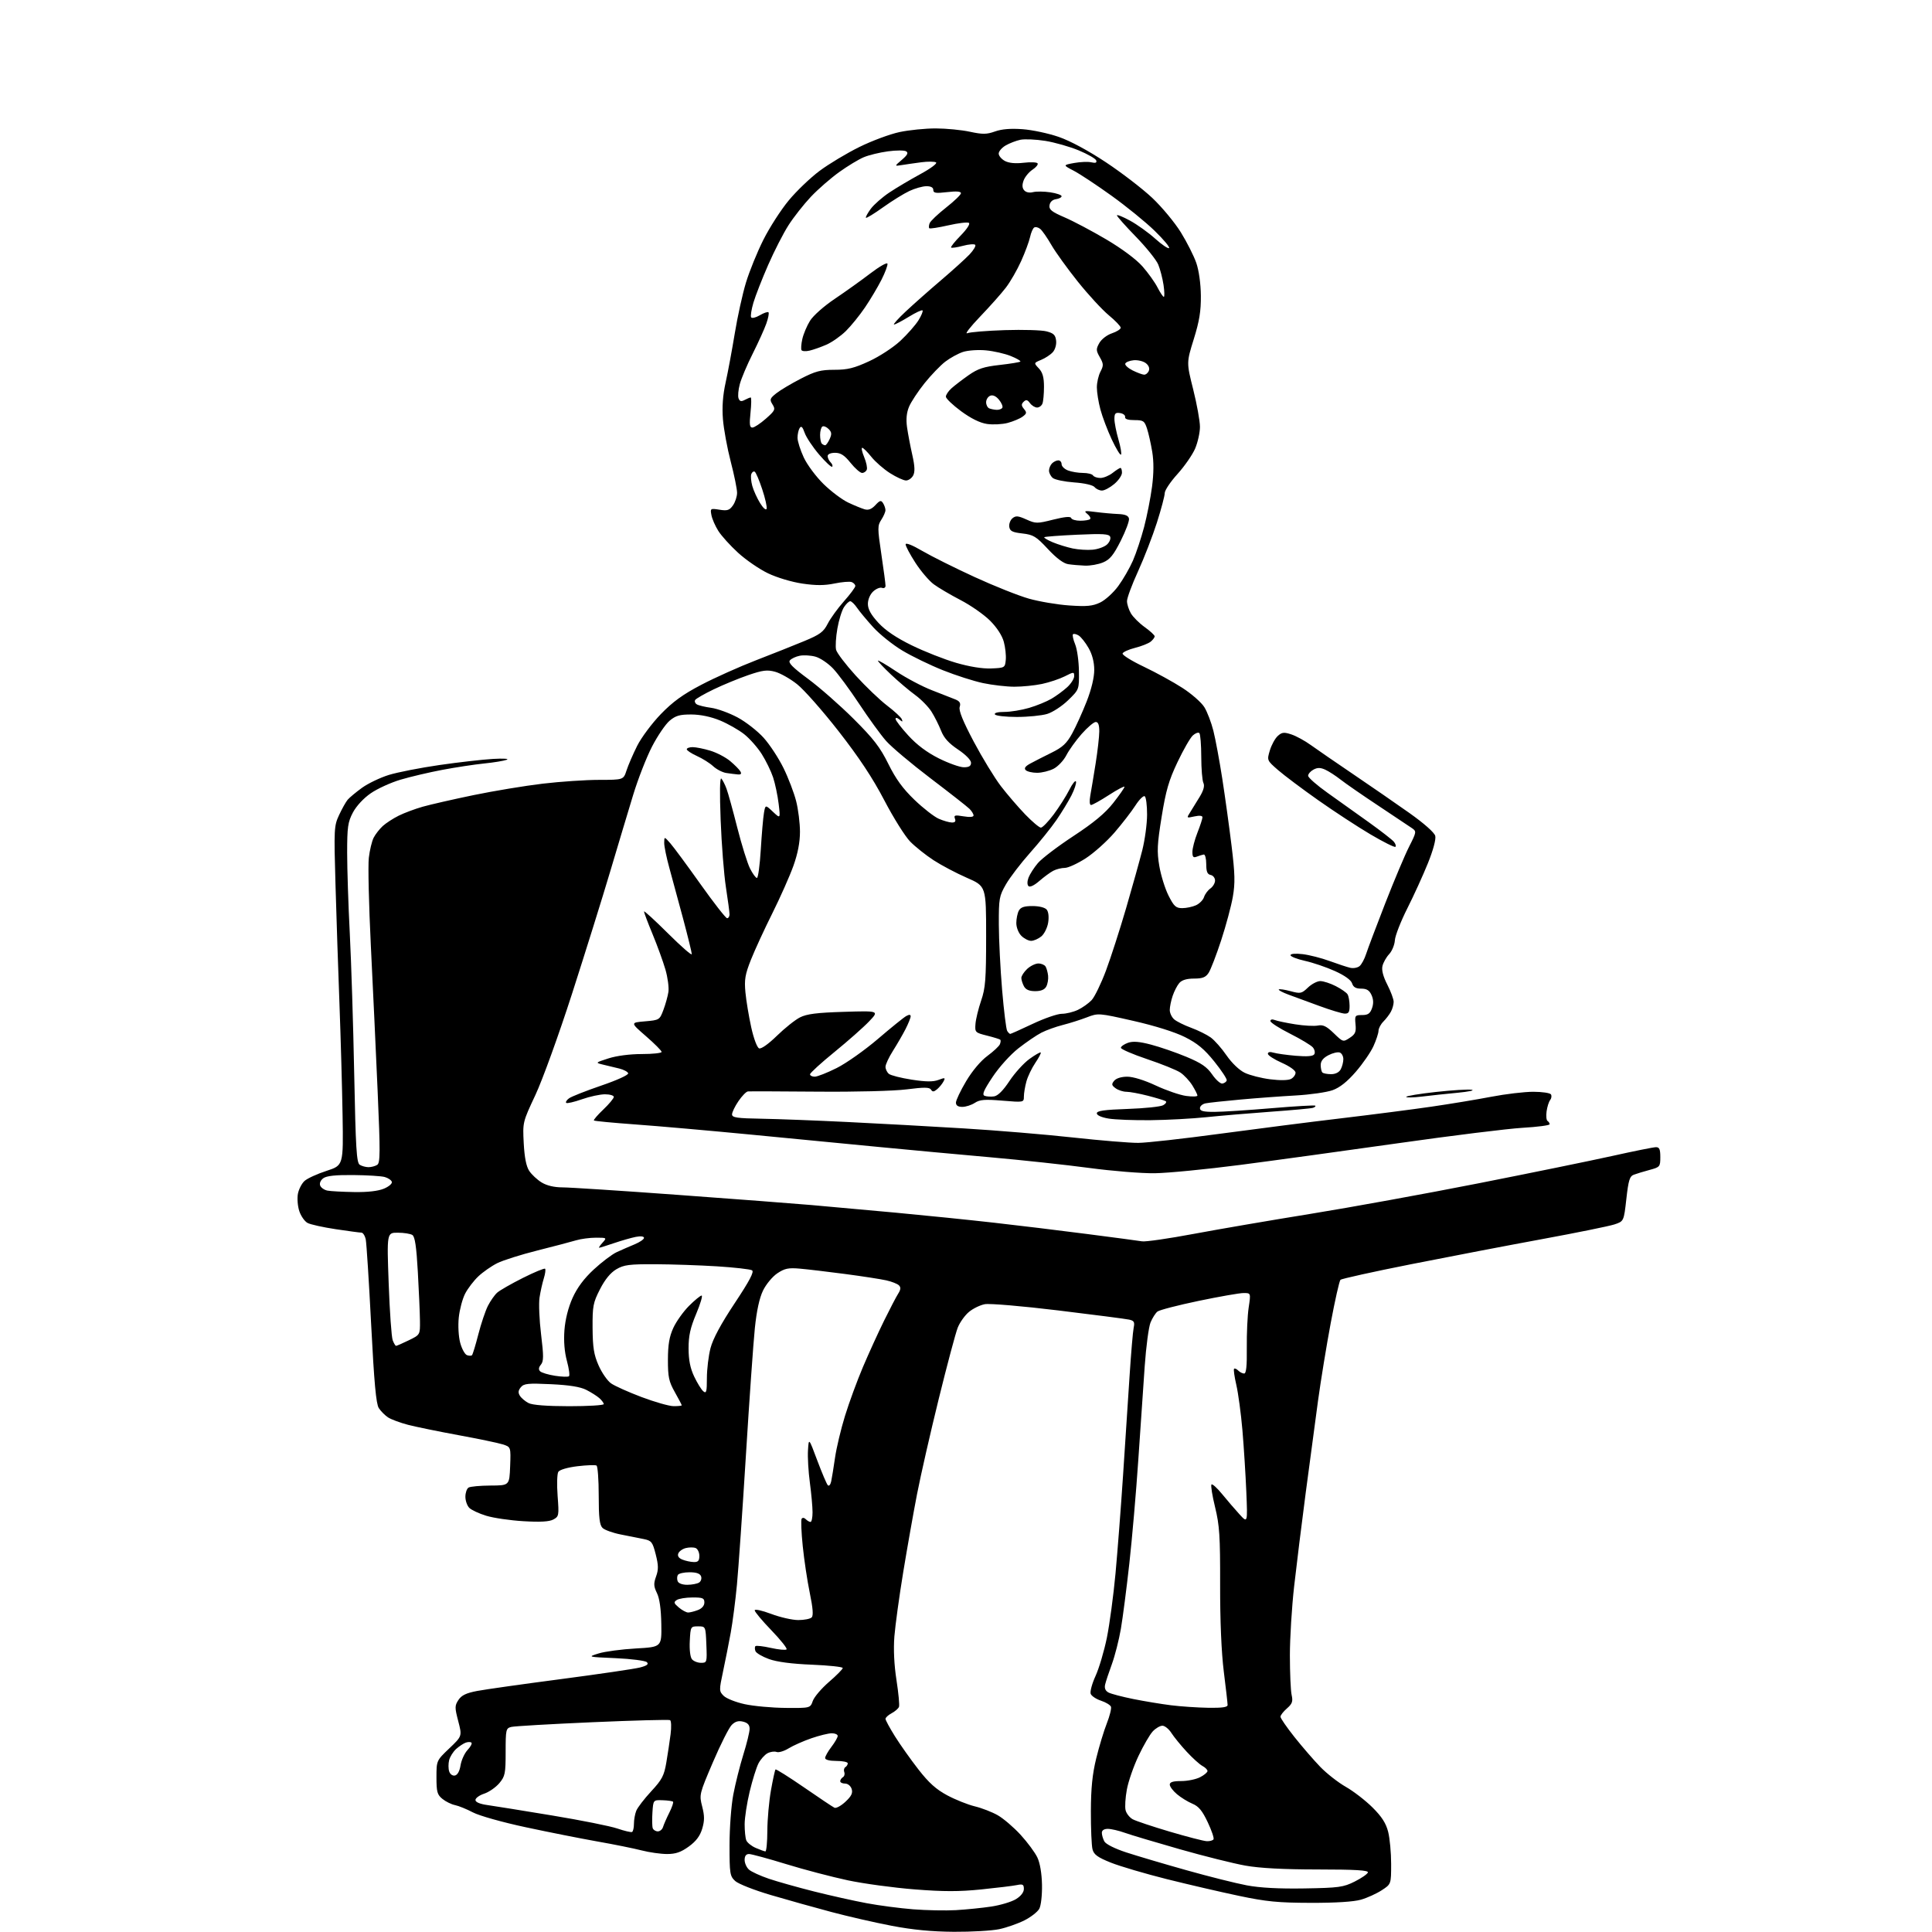 <?xml version="1.0" encoding="UTF-8" standalone="no"?>
<svg 
  version="1.1" 
  xmlns="http://www.w3.org/2000/svg" 
  xmlns:xlink="http://www.w3.org/1999/xlink" 
  xmlns:svg="http://www.w3.org/2000/svg"
  xmlns:rdf="http://www.w3.org/1999/02/22-rdf-syntax-ns#"
  xmlns:cc="http://creativecommons.org/ns#"
  xmlns:dc="http://purl.org/dc/elements/1.1/"
  viewBox="0 0 768 768"
  width="768"
  height="768"
>
<style>svg {background-color: white; }</style>"
<path stroke="none" fill="black" fill-rule="evenodd" d="M379.20,767.92C370.41,767.86 362.80,767.13 354.50,765.54C347.90,764.28 337.10,761.81 330.50,760.05C323.90,758.30 313.10,755.27 306.50,753.33C299.85,751.38 293.50,748.88 292.25,747.73C290.15,745.79 290.00,744.82 290.00,733.44C290.00,726.72 290.67,717.68 291.50,713.36C292.32,709.04 294.11,701.90 295.48,697.50C296.85,693.10 297.98,688.50 297.98,687.27C298.00,685.70 297.24,684.85 295.41,684.39C293.55,683.92 292.27,684.29 290.86,685.70C289.78,686.78 286.42,693.44 283.40,700.50C277.99,713.16 277.92,713.42 279.13,718.12C280.09,721.88 280.09,723.75 279.13,726.97C278.26,729.85 276.69,731.94 273.80,734.03C270.69,736.28 268.61,737.00 265.17,737.00C262.67,737.00 258.13,736.36 255.07,735.57C252.00,734.78 244.10,733.18 237.50,732.02C230.90,730.85 218.07,728.31 209.00,726.36C199.74,724.38 190.53,721.79 188.00,720.46C185.53,719.16 182.32,717.85 180.88,717.56C179.43,717.26 177.18,716.16 175.88,715.10C173.81,713.42 173.50,712.32 173.50,706.53C173.50,699.87 173.50,699.87 178.60,695.01C183.71,690.14 183.71,690.14 182.16,684.19C180.74,678.76 180.75,678.03 182.23,675.77C183.45,673.91 185.30,673.01 189.68,672.18C192.88,671.57 207.88,669.45 223.00,667.47C238.12,665.48 252.24,663.41 254.38,662.86C257.20,662.13 257.95,661.55 257.15,660.75C256.55,660.15 250.98,659.43 244.78,659.15C233.50,658.66 233.50,658.66 238.00,657.26C240.47,656.49 247.12,655.61 252.77,655.29C263.03,654.71 263.03,654.71 262.88,645.61C262.78,639.61 262.19,635.40 261.15,633.28C259.84,630.59 259.78,629.50 260.80,626.67C261.79,623.94 261.76,622.22 260.66,617.89C259.40,612.95 259.00,612.44 255.89,611.80C254.03,611.42 249.91,610.60 246.75,609.98C243.59,609.36 240.32,608.18 239.50,607.36C238.34,606.20 238.00,603.26 238.00,594.49C238.00,588.23 237.61,582.88 237.13,582.58C236.66,582.29 233.24,582.41 229.55,582.85C225.59,583.33 222.46,584.25 221.94,585.08C221.45,585.86 221.32,590.16 221.66,594.64C222.25,602.44 222.18,602.83 219.95,604.03C218.32,604.90 214.76,605.10 208.06,604.70C202.80,604.39 196.16,603.42 193.30,602.54C190.43,601.67 187.40,600.25 186.55,599.40C185.70,598.55 185.00,596.57 185.00,594.99C185.00,593.41 185.56,591.77 186.25,591.34C186.94,590.91 190.88,590.55 195.00,590.53C202.50,590.50 202.50,590.50 202.79,582.84C203.08,575.18 203.08,575.18 199.79,574.15C197.98,573.58 190.07,571.93 182.21,570.49C174.36,569.05 165.36,567.20 162.21,566.39C159.07,565.57 155.49,564.24 154.26,563.44C153.03,562.63 151.38,560.97 150.58,559.74C149.50,558.07 148.73,549.67 147.54,526.50C146.67,509.45 145.70,494.26 145.40,492.75C145.09,491.24 144.31,490.00 143.67,489.99C143.03,489.99 138.42,489.37 133.43,488.62C128.44,487.87 123.41,486.76 122.26,486.14C121.10,485.52 119.63,483.41 118.98,481.44C118.33,479.48 118.08,476.39 118.42,474.57C118.76,472.76 119.95,470.45 121.06,469.44C122.17,468.44 126.10,466.63 129.79,465.44C136.50,463.26 136.50,463.26 136.18,443.38C136.00,432.45 135.44,412.48 134.94,399.00C134.43,385.52 133.72,364.15 133.36,351.49C132.72,329.48 132.79,328.28 134.79,323.99C135.94,321.52 137.47,318.79 138.19,317.92C138.91,317.06 141.49,314.92 143.91,313.16C146.34,311.41 151.15,309.11 154.60,308.04C158.05,306.98 167.09,305.21 174.69,304.11C182.28,303.01 191.88,301.92 196.00,301.68C200.14,301.44 202.57,301.60 201.43,302.03C200.29,302.45 196.24,303.12 192.43,303.50C188.62,303.89 181.17,305.02 175.87,306.02C170.57,307.02 163.07,308.79 159.20,309.94C155.33,311.09 150.01,313.52 147.38,315.34C144.55,317.28 141.65,320.41 140.29,322.98C138.28,326.79 138.00,328.74 138.00,339.02C138.00,345.46 138.47,359.90 139.05,371.12C139.63,382.33 140.42,407.38 140.80,426.79C141.39,456.54 141.74,462.22 143.00,463.02C143.82,463.54 145.40,463.97 146.50,463.97C147.60,463.97 149.14,463.56 149.93,463.06C151.16,462.28 151.19,458.25 150.12,433.83C149.44,418.25 148.23,392.23 147.42,376.00C146.62,359.77 146.25,344.02 146.61,341.00C146.96,337.98 147.83,334.38 148.53,333.00C149.24,331.62 150.87,329.54 152.15,328.36C153.44,327.19 156.30,325.33 158.50,324.24C160.70,323.15 164.97,321.55 168.00,320.69C171.03,319.83 180.13,317.75 188.24,316.07C196.34,314.40 208.72,312.35 215.74,311.52C222.76,310.69 232.85,310.01 238.17,310.01C247.84,310.00 247.84,310.00 249.06,306.25C249.73,304.19 251.62,299.81 253.27,296.51C254.92,293.22 259.14,287.56 262.64,283.92C267.45,278.95 271.44,276.05 278.81,272.20C284.19,269.38 293.98,265.00 300.55,262.46C307.12,259.92 315.78,256.48 319.78,254.81C325.96,252.24 327.37,251.20 329.04,247.92C330.13,245.79 333.04,241.77 335.51,238.99C337.98,236.21 340.00,233.48 340.00,232.94C340.00,232.39 339.35,231.69 338.56,231.39C337.77,231.08 334.70,231.34 331.73,231.95C327.79,232.77 324.34,232.78 318.92,231.98C314.72,231.36 308.80,229.59 305.28,227.89C301.85,226.25 296.51,222.58 293.41,219.74C290.30,216.90 286.76,212.99 285.54,211.04C284.31,209.09 283.08,206.27 282.80,204.76C282.30,202.10 282.38,202.04 286.01,202.62C289.15,203.12 289.99,202.85 291.37,200.88C292.27,199.60 293.00,197.35 293.00,195.89C293.00,194.42 291.87,188.85 290.48,183.52C289.09,178.18 287.70,170.60 287.38,166.66C286.99,161.76 287.33,157.13 288.46,152.00C289.37,147.88 291.00,139.10 292.09,132.50C293.17,125.90 295.17,116.83 296.53,112.35C297.89,107.86 301.00,100.21 303.44,95.35C305.88,90.48 310.41,83.44 313.51,79.70C316.60,75.95 322.14,70.65 325.82,67.91C329.49,65.17 336.59,60.91 341.58,58.45C346.57,55.98 353.77,53.31 357.58,52.50C361.39,51.69 367.88,51.04 372.00,51.05C376.12,51.06 382.22,51.65 385.55,52.37C390.63,53.46 392.23,53.44 395.55,52.25C398.21,51.30 401.79,51.01 406.50,51.36C410.35,51.64 416.81,53.02 420.86,54.42C425.37,55.97 432.65,59.89 439.66,64.54C445.95,68.71 454.23,75.08 458.06,78.69C461.89,82.31 467.00,88.47 469.42,92.38C471.84,96.30 474.59,101.75 475.54,104.50C476.58,107.49 477.31,112.72 477.36,117.50C477.42,123.69 476.78,127.61 474.54,134.82C471.64,144.14 471.64,144.14 474.32,154.82C475.79,160.69 477.00,167.38 477.00,169.67C477.00,171.96 476.13,175.85 475.08,178.32C474.02,180.79 470.87,185.33 468.08,188.42C465.28,191.50 463.00,194.91 463.00,196.00C463.00,197.09 461.60,202.37 459.89,207.74C458.18,213.11 454.80,221.82 452.39,227.11C449.97,232.39 448.00,237.72 448.00,238.95C448.00,240.18 448.71,242.39 449.57,243.85C450.44,245.31 452.91,247.77 455.07,249.31C457.23,250.86 459.00,252.50 459.00,252.94C459.00,253.39 458.30,254.34 457.44,255.05C456.59,255.76 453.80,256.87 451.24,257.52C448.69,258.16 446.44,259.18 446.24,259.77C446.05,260.36 449.84,262.73 454.67,265.02C459.50,267.32 466.43,271.12 470.07,273.48C473.71,275.83 477.62,279.27 478.76,281.13C479.90,282.98 481.51,287.20 482.34,290.50C483.17,293.80 484.76,302.35 485.87,309.50C486.98,316.65 488.64,328.65 489.56,336.17C490.93,347.35 491.02,351.06 490.07,356.49C489.44,360.15 487.35,367.93 485.43,373.79C483.51,379.65 481.27,385.47 480.45,386.72C479.27,388.51 478.03,389.00 474.63,389.00C471.76,389.00 469.80,389.59 468.80,390.75C467.96,391.71 466.77,394.03 466.14,395.90C465.51,397.77 465.00,400.29 465.00,401.49C465.00,402.70 465.79,404.37 466.75,405.21C467.71,406.04 470.75,407.55 473.50,408.56C476.25,409.57 479.74,411.30 481.27,412.40C482.79,413.50 485.63,416.71 487.57,419.54C489.67,422.58 492.63,425.41 494.81,426.46C496.84,427.43 501.40,428.60 504.95,429.04C508.84,429.53 512.11,429.47 513.20,428.89C514.19,428.36 515.00,427.25 515.00,426.41C515.00,425.53 512.69,423.87 509.50,422.46C506.48,421.12 504.00,419.52 504.00,418.90C504.00,418.19 504.84,418.02 506.25,418.45C507.49,418.82 511.48,419.38 515.11,419.69C519.63,420.07 521.96,419.88 522.45,419.08C522.85,418.44 522.60,417.22 521.89,416.37C521.19,415.52 517.10,413.06 512.81,410.90C508.51,408.74 505.00,406.48 505.00,405.88C505.00,405.24 505.73,405.07 506.75,405.48C507.71,405.86 511.36,406.63 514.86,407.18C518.36,407.74 522.41,407.96 523.86,407.67C525.93,407.26 527.30,407.92 530.20,410.72C533.86,414.27 533.92,414.28 536.54,412.56C538.76,411.11 539.14,410.23 538.84,407.16C538.51,403.69 538.65,403.50 541.46,403.50C543.78,403.50 544.64,402.91 545.39,400.79C546.05,398.94 545.99,397.28 545.20,395.54C544.34,393.65 543.28,393.00 541.09,393.00C538.96,393.00 537.95,392.41 537.47,390.89C537.04,389.56 534.53,387.76 530.65,386.01C527.27,384.48 521.91,382.66 518.75,381.96C515.59,381.26 513.00,380.24 513.00,379.70C513.00,379.12 514.95,378.95 517.84,379.29C520.50,379.61 525.33,380.84 528.59,382.04C531.84,383.23 535.52,384.44 536.76,384.72C538.00,385.00 539.66,384.70 540.45,384.04C541.25,383.38 542.43,381.19 543.07,379.17C543.72,377.15 547.15,368.08 550.68,359.01C554.22,349.94 558.48,339.83 560.16,336.53C563.07,330.80 563.12,330.48 561.35,329.25C560.33,328.54 554.33,324.54 548.00,320.34C541.67,316.15 534.90,311.47 532.94,309.93C530.98,308.39 528.22,306.60 526.81,305.96C524.89,305.09 523.72,305.08 522.13,305.93C520.96,306.56 520.00,307.66 520.00,308.38C520.00,309.10 523.49,312.16 527.75,315.18C532.01,318.20 539.41,323.48 544.19,326.91C548.97,330.34 553.42,333.80 554.08,334.60C554.74,335.40 555.03,336.31 554.71,336.62C554.39,336.94 549.94,334.72 544.82,331.70C539.69,328.67 530.33,322.55 524.00,318.09C517.67,313.63 510.50,308.25 508.05,306.12C503.61,302.25 503.61,302.25 504.79,298.29C505.45,296.11 506.86,293.53 507.93,292.56C509.59,291.06 510.39,290.97 513.36,291.95C515.27,292.59 518.75,294.48 521.07,296.17C523.40,297.85 530.97,303.06 537.90,307.75C544.83,312.43 554.88,319.38 560.24,323.17C566.13,327.35 570.20,330.95 570.54,332.30C570.87,333.63 569.71,337.96 567.62,343.13C565.71,347.87 562.02,355.97 559.42,361.12C556.82,366.28 554.59,371.98 554.48,373.80C554.36,375.61 553.34,378.08 552.20,379.30C551.07,380.51 549.88,382.62 549.55,384.00C549.16,385.65 549.82,388.18 551.48,391.42C552.87,394.13 554.00,397.19 554.00,398.24C554.00,399.28 553.52,401.04 552.92,402.14C552.33,403.25 550.98,405.02 549.92,406.08C548.87,407.13 547.99,408.79 547.98,409.75C547.97,410.71 547.06,413.47 545.97,415.87C544.88,418.27 541.72,422.86 538.95,426.05C535.54,430.00 532.57,432.35 529.71,433.37C527.39,434.20 520.77,435.15 515.00,435.47C509.23,435.79 499.32,436.52 493.00,437.10C486.68,437.67 480.49,438.34 479.25,438.59C478.01,438.84 477.00,439.70 477.00,440.52C477.00,441.66 478.33,442.00 482.75,441.99C485.91,441.98 496.13,441.32 505.46,440.53C514.79,439.74 522.62,439.28 522.85,439.52C523.09,439.76 522.66,440.15 521.89,440.39C521.13,440.63 513.52,441.33 505.00,441.94C496.48,442.56 484.97,443.53 479.43,444.11C473.90,444.68 464.00,445.22 457.43,445.29C450.87,445.37 443.36,445.08 440.75,444.66C437.88,444.19 436.00,443.36 436.00,442.56C436.00,441.56 438.99,441.14 448.25,440.82C454.99,440.59 461.35,439.93 462.38,439.34C463.41,438.76 463.86,438.03 463.37,437.73C462.88,437.43 459.72,436.46 456.35,435.59C452.97,434.72 449.12,434.00 447.80,434.00C446.47,434.00 444.53,433.37 443.48,432.61C441.86,431.43 441.78,430.97 442.91,429.61C443.71,428.64 445.78,428.00 448.10,428.00C450.42,428.00 454.95,429.40 459.47,431.52C463.60,433.45 469.01,435.31 471.49,435.65C473.97,435.99 476.00,435.93 476.00,435.50C476.00,435.08 475.09,433.27 473.98,431.47C472.87,429.68 470.74,427.38 469.23,426.37C467.73,425.36 461.77,422.95 456.00,421.02C450.23,419.08 445.53,417.05 445.57,416.50C445.61,415.95 446.87,415.07 448.38,414.53C450.37,413.83 452.90,414.03 457.57,415.26C461.12,416.19 467.44,418.37 471.62,420.11C477.56,422.59 479.79,424.12 481.86,427.12C483.31,429.23 485.14,430.86 485.92,430.73C486.70,430.60 487.47,430.05 487.65,429.50C487.82,428.95 485.60,425.57 482.73,422.00C478.73,417.02 475.98,414.74 471.00,412.24C467.02,410.25 459.09,407.76 450.55,405.82C436.72,402.68 436.57,402.67 432.05,404.41C429.55,405.37 425.24,406.74 422.48,407.44C419.71,408.14 415.89,409.52 413.98,410.50C412.06,411.48 407.96,414.28 404.85,416.71C401.65,419.22 397.20,424.15 394.58,428.09C391.01,433.45 390.29,435.17 391.40,435.60C392.20,435.91 393.89,436.01 395.15,435.83C396.66,435.61 398.77,433.51 401.27,429.72C403.37,426.55 406.94,422.61 409.20,420.97C411.47,419.33 413.49,418.16 413.71,418.38C413.92,418.59 412.96,420.45 411.56,422.50C410.17,424.56 408.57,427.87 408.02,429.87C407.47,431.87 407.01,434.57 407.01,435.87C407.00,438.23 406.97,438.23 398.47,437.53C391.49,436.94 389.49,437.10 387.50,438.41C386.16,439.28 383.93,440.00 382.54,440.00C380.82,440.00 380.00,439.45 380.00,438.31C380.00,437.38 381.82,433.55 384.05,429.80C386.48,425.71 389.85,421.70 392.50,419.75C394.92,417.96 397.16,415.87 397.47,415.11C397.79,414.34 397.86,413.53 397.64,413.31C397.42,413.09 395.05,412.35 392.37,411.68C387.62,410.49 387.51,410.37 387.77,406.98C387.92,405.07 388.94,400.91 390.02,397.75C391.73,392.77 392.00,389.30 392.00,372.13C392.00,352.27 392.00,352.27 384.33,348.93C380.12,347.09 374.16,343.94 371.08,341.93C368.01,339.93 363.85,336.61 361.83,334.56C359.81,332.51 355.18,325.13 351.54,318.16C346.88,309.24 341.51,301.13 333.38,290.71C327.03,282.57 319.59,274.14 316.85,271.98C314.12,269.81 310.18,267.59 308.10,267.03C304.96,266.18 303.16,266.41 297.41,268.38C293.61,269.69 287.45,272.22 283.72,274.02C280.00,275.81 276.68,277.72 276.34,278.25C276.01,278.79 276.30,279.57 276.99,279.99C277.67,280.41 280.25,281.04 282.71,281.37C285.18,281.71 289.88,283.42 293.16,285.17C296.44,286.92 301.12,290.57 303.56,293.28C306.00,295.99 309.56,301.43 311.48,305.36C313.40,309.28 315.65,315.18 316.48,318.46C317.32,321.74 318.00,327.22 318.00,330.65C318.00,334.84 317.14,339.28 315.39,344.19C313.95,348.21 310.19,356.68 307.04,363.00C303.88,369.32 300.05,377.64 298.52,381.48C296.19,387.36 295.84,389.40 296.32,394.48C296.63,397.79 297.67,404.03 298.62,408.35C299.61,412.84 300.95,416.43 301.76,416.74C302.59,417.06 305.48,415.01 308.83,411.74C311.95,408.70 316.07,405.41 318.00,404.43C320.70,403.06 324.70,402.55 335.50,402.22C349.50,401.79 349.50,401.79 345.50,406.00C343.30,408.32 337.11,413.79 331.75,418.16C326.39,422.52 322.00,426.53 322.00,427.05C322.00,427.57 322.84,428.00 323.87,428.00C324.89,428.00 328.83,426.45 332.62,424.55C336.40,422.66 343.77,417.45 349.00,412.98C354.23,408.50 359.29,404.41 360.25,403.89C361.42,403.24 362.00,403.28 362.00,404.00C362.00,404.60 361.09,406.86 359.99,409.03C358.88,411.20 356.63,415.09 354.99,417.68C353.34,420.27 352.00,423.15 352.00,424.07C352.00,425.00 352.60,426.25 353.34,426.87C354.07,427.48 358.16,428.52 362.41,429.18C368.11,430.06 370.92,430.09 373.06,429.28C375.68,428.29 375.88,428.36 375.04,429.92C374.53,430.88 373.38,432.27 372.48,433.02C371.20,434.08 370.68,434.10 370.09,433.14C369.49,432.17 367.40,432.15 360.41,433.04C355.27,433.69 340.30,434.08 325.00,433.95C310.43,433.83 297.95,433.79 297.29,433.86C296.62,433.94 294.93,435.68 293.54,437.73C292.14,439.78 291.00,442.15 291.00,442.99C291.00,444.26 292.97,444.55 302.75,444.71C309.21,444.82 324.62,445.41 337.00,446.02C349.38,446.62 370.07,447.76 383.00,448.55C395.93,449.33 415.50,450.96 426.50,452.17C437.50,453.37 449.20,454.34 452.50,454.31C455.80,454.29 470.43,452.65 485.00,450.68C499.57,448.72 521.40,445.93 533.50,444.50C545.60,443.06 561.58,441.00 569.00,439.92C576.42,438.84 587.14,437.07 592.80,435.98C598.47,434.89 605.98,434.00 609.49,434.00C613.01,434.00 616.17,434.47 616.53,435.04C616.88,435.62 616.74,436.63 616.21,437.29C615.68,437.96 615.04,439.98 614.79,441.79C614.54,443.61 614.71,445.32 615.17,445.60C615.63,445.89 616.00,446.47 616.00,446.91C616.00,447.34 611.16,447.98 605.25,448.32C599.34,448.67 577.17,451.41 556.00,454.42C534.83,457.42 506.48,461.32 493.00,463.07C479.52,464.82 464.23,466.31 459.00,466.38C453.77,466.45 442.07,465.50 433.00,464.28C423.93,463.06 406.15,461.14 393.50,460.02C380.85,458.90 361.27,457.09 350.00,456.00C338.73,454.90 315.77,452.68 299.00,451.07C282.23,449.45 261.30,447.61 252.50,446.98C243.70,446.34 236.31,445.64 236.09,445.41C235.86,445.19 237.54,443.22 239.84,441.04C242.13,438.86 244.00,436.61 244.00,436.04C244.00,435.47 242.41,435.00 240.48,435.00C238.54,435.00 234.41,435.89 231.30,436.99C228.19,438.08 225.39,438.72 225.07,438.41C224.76,438.09 225.27,437.27 226.21,436.59C227.15,435.90 232.91,433.63 239.00,431.54C245.36,429.37 249.93,427.28 249.71,426.64C249.51,426.03 247.92,425.19 246.17,424.76C244.43,424.34 241.55,423.65 239.78,423.22C236.57,422.44 236.57,422.44 241.90,420.72C245.10,419.69 250.38,419.00 255.11,419.00C259.45,419.00 263.00,418.62 263.00,418.15C263.00,417.68 260.20,414.87 256.78,411.90C250.56,406.50 250.56,406.50 256.38,406.00C262.10,405.51 262.22,405.43 263.70,401.50C264.53,399.30 265.43,396.08 265.70,394.34C265.97,392.61 265.44,388.59 264.52,385.41C263.59,382.23 261.30,375.91 259.42,371.37C257.54,366.83 256.00,362.76 256.00,362.33C256.00,361.89 260.27,365.80 265.50,371.00C270.73,376.20 275.00,379.94 275.00,379.30C275.00,378.67 273.46,372.38 271.58,365.32C269.70,358.27 267.22,349.13 266.08,345.02C264.94,340.91 264.01,336.41 264.03,335.02C264.06,332.50 264.06,332.50 266.46,335.22C267.78,336.72 273.18,344.04 278.46,351.47C283.75,358.91 288.50,365.00 289.03,365.00C289.57,365.00 290.00,364.32 290.00,363.49C290.00,362.66 289.36,357.82 288.57,352.74C287.78,347.66 286.84,335.62 286.47,326.00C286.05,315.07 286.15,308.88 286.74,309.50C287.26,310.05 288.18,311.85 288.79,313.50C289.41,315.15 291.34,322.12 293.08,329.00C294.83,335.88 297.11,343.19 298.15,345.25C299.19,347.31 300.42,349.00 300.89,349.00C301.36,349.00 302.05,343.94 302.42,337.75C302.80,331.56 303.36,325.01 303.68,323.18C304.25,319.86 304.25,319.86 307.24,322.68C310.24,325.50 310.24,325.50 309.52,319.50C309.12,316.20 308.13,311.48 307.31,309.00C306.48,306.52 304.46,302.36 302.80,299.75C301.15,297.14 298.01,293.59 295.83,291.86C293.64,290.13 289.30,287.67 286.18,286.38C282.56,284.90 278.44,284.04 274.83,284.02C270.22,284.00 268.60,284.47 266.19,286.49C264.56,287.86 261.42,292.47 259.21,296.74C257.00,301.01 253.61,309.68 251.69,316.00C249.76,322.32 245.65,336.05 242.54,346.50C239.44,356.95 232.62,378.77 227.40,395.00C222.13,411.35 215.63,429.31 212.82,435.30C207.77,446.06 207.76,446.13 208.19,454.44C208.49,460.08 209.19,463.65 210.37,465.44C211.33,466.90 213.55,468.97 215.30,470.04C217.36,471.30 220.31,471.99 223.57,472.00C226.36,472.00 247.06,473.34 269.57,474.99C292.08,476.63 315.90,478.44 322.50,479.02C329.10,479.59 344.18,480.96 356.00,482.05C367.82,483.15 385.38,484.94 395.00,486.03C404.62,487.11 421.27,489.13 432.00,490.52C442.73,491.90 452.62,493.22 454.00,493.45C455.38,493.68 464.60,492.35 474.50,490.49C484.40,488.64 505.32,485.05 521.00,482.52C536.67,479.99 566.60,474.55 587.50,470.43C608.40,466.31 632.48,461.38 641.00,459.49C649.52,457.59 657.29,456.03 658.25,456.02C659.63,456.00 660.00,456.85 660.00,459.96C660.00,463.77 659.84,463.96 655.75,465.06C653.41,465.69 650.60,466.54 649.50,466.95C647.82,467.57 647.34,469.12 646.50,476.59C645.50,485.49 645.50,485.49 641.71,486.74C639.62,487.42 626.79,490.03 613.21,492.53C599.62,495.03 576.16,499.53 561.07,502.52C545.98,505.51 533.28,508.32 532.85,508.75C532.41,509.19 530.67,516.90 528.99,525.88C527.31,534.86 525.03,548.79 523.93,556.85C522.83,564.91 520.62,581.40 519.03,593.50C517.44,605.60 515.38,622.25 514.45,630.50C513.51,638.75 512.75,651.15 512.75,658.05C512.75,664.95 513.06,672.02 513.44,673.75C514.02,676.36 513.70,677.27 511.57,679.13C510.16,680.36 509.00,681.84 509.01,682.43C509.01,683.02 511.51,686.65 514.57,690.50C517.63,694.35 522.24,699.68 524.82,702.35C527.39,705.01 531.98,708.60 535.00,710.31C538.02,712.03 542.78,715.70 545.57,718.47C549.30,722.18 550.95,724.75 551.82,728.20C552.47,730.78 553.00,736.50 553.00,740.93C553.00,748.97 553.00,748.97 549.25,751.41C547.19,752.75 543.48,754.44 541.00,755.15C538.13,755.98 530.88,756.44 521.00,756.41C508.06,756.38 503.35,755.92 492.50,753.63C485.35,752.13 472.46,749.14 463.85,746.99C455.24,744.83 445.23,741.88 441.59,740.43C436.33,738.32 434.84,737.24 434.29,735.14C433.91,733.69 433.62,726.88 433.64,720.00C433.67,710.80 434.23,705.25 435.77,698.96C436.92,694.27 438.81,688.01 439.98,685.06C441.14,682.10 441.88,679.13 441.62,678.44C441.35,677.76 439.57,676.68 437.66,676.05C435.74,675.42 433.90,674.19 433.57,673.33C433.24,672.46 434.10,669.27 435.49,666.23C436.88,663.20 438.91,656.35 440.00,651.02C441.08,645.69 442.63,634.16 443.44,625.41C444.24,616.66 445.59,599.15 446.43,586.50C447.27,573.85 448.44,556.08 449.02,547.00C449.61,537.92 450.34,529.28 450.65,527.80C451.12,525.55 450.82,525.00 448.86,524.57C447.56,524.28 434.89,522.64 420.69,520.92C406.34,519.18 393.37,518.08 391.47,518.44C389.60,518.79 386.75,520.18 385.14,521.54C383.53,522.89 381.54,525.68 380.72,527.75C379.89,529.82 376.50,542.54 373.18,556.01C369.86,569.48 365.97,586.54 364.54,593.92C363.11,601.29 360.64,615.24 359.05,624.92C357.46,634.59 355.88,646.10 355.53,650.50C355.13,655.65 355.43,661.85 356.37,667.89C357.17,673.05 357.62,677.82 357.36,678.50C357.11,679.17 355.79,680.31 354.45,681.03C353.10,681.75 352.00,682.76 352.00,683.27C352.00,683.78 353.69,686.90 355.75,690.20C357.81,693.50 362.01,699.43 365.08,703.37C369.25,708.73 372.15,711.33 376.58,713.69C379.84,715.43 384.75,717.39 387.50,718.05C390.25,718.71 394.35,720.30 396.62,721.59C398.88,722.88 402.97,726.38 405.71,729.37C408.45,732.37 411.45,736.42 412.37,738.38C413.42,740.57 414.12,744.73 414.21,749.22C414.29,753.30 413.82,757.49 413.14,758.75C412.47,759.99 409.81,762.07 407.21,763.38C404.62,764.68 400.12,766.26 397.20,766.88C394.29,767.49 386.19,767.96 379.20,767.92zM380.00,759.31C384.12,759.07 390.47,758.43 394.09,757.88C397.71,757.33 402.10,756.01 403.84,754.95C405.80,753.76 407.00,752.22 407.00,750.90C407.00,749.10 406.57,748.86 404.25,749.34C402.74,749.66 396.34,750.44 390.04,751.08C381.28,751.97 375.05,751.97 363.54,751.06C355.27,750.41 343.32,748.79 337.00,747.45C330.68,746.10 319.65,743.21 312.50,741.01C305.35,738.81 298.71,737.01 297.75,737.00C296.58,737.00 296.00,737.78 296.00,739.35C296.00,740.63 296.79,742.38 297.75,743.22C298.71,744.06 302.25,745.68 305.61,746.82C308.97,747.96 317.07,750.24 323.61,751.89C330.15,753.53 339.55,755.63 344.50,756.55C349.45,757.48 357.77,758.57 363.00,758.98C368.23,759.39 375.88,759.54 380.00,759.31zM518.53,750.68C532.22,750.45 534.01,750.20 538.49,747.96C541.19,746.61 543.57,744.97 543.76,744.33C544.02,743.46 538.86,743.15 523.81,743.14C510.06,743.13 500.75,742.63 495.00,741.60C490.32,740.76 478.62,737.84 469.00,735.10C459.38,732.36 449.53,729.42 447.12,728.56C444.72,727.70 441.68,727.00 440.37,727.00C438.89,727.00 438.00,727.58 438.00,728.57C438.00,729.43 438.45,730.96 438.99,731.98C439.58,733.08 443.13,734.86 447.74,736.37C452.01,737.76 462.76,740.95 471.64,743.44C480.52,745.94 491.32,748.65 495.64,749.46C500.91,750.45 508.46,750.85 518.53,750.68zM304.25,735.96C304.66,735.98 305.02,732.29 305.03,727.75C305.05,723.21 305.70,715.97 306.47,711.65C307.24,707.33 308.05,703.61 308.28,703.39C308.50,703.17 313.59,706.37 319.59,710.50C325.59,714.64 331.04,718.29 331.71,718.60C332.37,718.92 334.33,717.85 336.07,716.23C338.46,714.00 339.06,712.76 338.55,711.14C338.16,709.93 337.03,709.00 335.93,709.00C334.87,709.00 334.00,708.58 334.00,708.06C334.00,707.54 334.48,706.82 335.07,706.46C335.66,706.09 335.90,705.18 335.61,704.43C335.32,703.68 335.52,702.80 336.04,702.47C336.57,702.15 337.00,701.46 337.00,700.94C337.00,700.42 334.98,700.00 332.50,700.00C329.76,700.00 328.00,699.55 328.00,698.84C328.00,698.21 329.12,696.21 330.50,694.41C331.88,692.61 333.00,690.65 333.00,690.07C333.00,689.48 331.95,689.00 330.66,689.00C329.37,689.00 325.72,689.89 322.56,690.98C319.39,692.07 315.32,693.88 313.51,694.99C311.70,696.11 309.53,696.76 308.69,696.43C307.85,696.11 306.23,696.34 305.09,696.95C303.95,697.56 302.34,699.38 301.50,700.99C300.67,702.60 299.09,707.65 298.00,712.21C296.91,716.77 296.01,722.60 296.01,725.17C296.00,727.74 296.29,730.60 296.65,731.53C297.01,732.46 298.69,733.83 300.40,734.57C302.10,735.31 303.84,735.94 304.25,735.96zM479.69,731.90C480.90,731.96 482.11,731.62 482.40,731.16C482.68,730.70 481.64,727.63 480.08,724.34C477.92,719.77 476.48,718.03 473.99,717.00C472.20,716.25 469.44,714.56 467.87,713.23C466.29,711.91 465.00,710.19 465.00,709.41C465.00,708.40 466.30,708.00 469.55,708.00C472.05,708.00 475.43,707.31 477.05,706.47C478.67,705.64 480.00,704.53 480.00,704.01C480.00,703.49 479.09,702.58 477.98,701.99C476.86,701.39 474.05,698.85 471.73,696.34C469.40,693.83 466.67,690.47 465.65,688.89C464.64,687.30 463.03,686.00 462.08,686.00C461.13,686.00 459.40,687.01 458.24,688.25C457.08,689.49 454.53,693.88 452.58,698.00C450.62,702.12 448.53,708.15 447.94,711.38C447.34,714.62 447.11,718.32 447.44,719.60C447.76,720.89 449.03,722.50 450.26,723.18C451.49,723.86 458.12,726.07 465.00,728.11C471.88,730.14 478.49,731.85 479.69,731.90zM251.25,728.24C251.66,728.04 252.00,726.59 252.00,725.01C252.00,723.42 252.41,721.09 252.92,719.82C253.43,718.54 256.09,715.07 258.84,712.10C263.17,707.43 263.99,705.87 264.88,700.60C265.45,697.25 266.21,692.20 266.57,689.38C266.93,686.56 266.84,684.04 266.36,683.78C265.89,683.52 252.00,683.89 235.50,684.61C219.00,685.33 204.49,686.17 203.25,686.48C201.12,687.01 201.00,687.52 201.00,696.44C201.00,705.05 200.78,706.10 198.47,708.86C197.07,710.51 194.37,712.38 192.47,713.01C190.56,713.64 189.00,714.77 189.00,715.52C189.00,716.38 190.73,717.12 193.75,717.54C196.36,717.91 207.92,719.76 219.42,721.67C230.93,723.57 242.63,725.91 245.42,726.87C248.22,727.82 250.84,728.44 251.25,728.24zM261.50,728.00C262.36,728.00 263.29,727.21 263.57,726.25C263.86,725.29 264.97,722.74 266.05,720.59C267.13,718.44 267.80,716.47 267.54,716.21C267.28,715.95 265.41,715.68 263.38,715.62C259.68,715.50 259.68,715.50 259.35,720.50C259.17,723.25 259.23,726.06 259.48,726.75C259.73,727.44 260.64,728.00 261.50,728.00zM180.82,705.80C181.86,705.60 182.70,704.09 183.08,701.72C183.42,699.65 184.67,696.92 185.86,695.65C187.04,694.39 187.75,693.08 187.41,692.74C187.08,692.41 186.06,692.40 185.15,692.72C184.24,693.04 182.53,694.17 181.33,695.24C180.14,696.31 178.89,698.31 178.54,699.68C178.20,701.05 178.20,703.06 178.55,704.14C178.90,705.27 179.87,705.98 180.82,705.80zM312.30,678.92C322.10,679.00 322.10,679.00 323.10,676.15C323.64,674.59 326.54,671.18 329.54,668.59C332.55,666.00 335.00,663.51 335.00,663.06C335.00,662.61 329.49,662.02 322.75,661.74C314.73,661.42 308.83,660.64 305.67,659.50C303.02,658.54 300.60,657.12 300.30,656.34C300.00,655.55 300.00,654.67 300.30,654.37C300.60,654.07 303.36,654.38 306.43,655.07C309.50,655.76 312.31,656.02 312.67,655.66C313.03,655.30 310.33,651.90 306.67,648.10C303.00,644.30 300.00,640.72 300.00,640.14C300.00,639.55 302.85,640.16 306.52,641.54C310.11,642.90 314.97,644.00 317.32,644.00C319.68,644.00 322.07,643.53 322.65,642.95C323.38,642.22 323.15,639.27 321.90,633.20C320.91,628.42 319.65,620.04 319.10,614.58C318.54,609.12 318.35,604.25 318.66,603.74C318.99,603.21 319.68,603.28 320.31,603.91C320.91,604.51 321.76,605.00 322.20,605.00C322.64,605.00 323.00,603.27 323.00,601.16C323.00,599.05 322.52,593.76 321.94,589.41C321.35,585.05 321.01,579.25 321.19,576.50C321.50,571.52 321.50,571.52 324.86,580.51C326.72,585.45 328.60,589.90 329.06,590.39C329.52,590.89 330.12,590.23 330.41,588.89C330.69,587.58 331.38,583.32 331.94,579.44C332.50,575.55 334.28,568.08 335.90,562.83C337.52,557.57 340.73,548.83 343.04,543.39C345.35,537.95 349.13,529.67 351.43,525.00C353.73,520.33 356.25,515.50 357.03,514.27C358.07,512.65 358.15,511.75 357.35,510.95C356.74,510.34 354.47,509.44 352.30,508.96C350.13,508.47 342.76,507.33 335.93,506.43C329.09,505.53 321.02,504.57 318.00,504.31C313.40,503.90 311.93,504.21 309.00,506.16C307.07,507.45 304.52,510.53 303.32,513.00C301.88,515.96 300.77,521.08 300.06,528.00C299.47,533.77 297.87,556.50 296.51,578.50C295.15,600.50 293.54,623.67 292.94,630.00C292.34,636.33 291.23,644.88 290.48,649.00C289.73,653.12 288.36,660.04 287.44,664.36C285.82,671.96 285.83,672.28 287.68,674.13C288.74,675.18 292.50,676.67 296.05,677.44C299.60,678.21 306.91,678.88 312.30,678.92zM480.25,678.87C485.85,678.96 488.00,678.65 487.99,677.75C487.99,677.06 487.31,671.10 486.48,664.50C485.53,656.88 484.99,644.29 485.02,630.00C485.06,610.61 484.78,606.34 483.01,599.10C481.88,594.49 481.24,590.44 481.58,590.10C481.93,589.77 483.85,591.51 485.85,593.97C487.86,596.43 490.95,600.03 492.73,601.97C495.95,605.50 495.95,605.50 495.43,593.00C495.14,586.12 494.44,575.10 493.88,568.50C493.31,561.90 492.22,553.82 491.46,550.54C490.70,547.27 490.30,544.37 490.56,544.11C490.82,543.85 491.57,544.17 492.22,544.82C492.87,545.47 493.93,546.00 494.57,546.00C495.40,546.00 495.71,543.00 495.62,535.75C495.56,530.11 495.89,522.91 496.37,519.75C497.23,514.00 497.23,514.00 494.37,514.00C492.79,513.99 484.75,515.40 476.50,517.12C468.25,518.84 460.87,520.75 460.10,521.37C459.32,521.99 458.09,523.93 457.36,525.69C456.63,527.44 455.58,535.32 455.03,543.19C454.48,551.06 453.33,567.85 452.48,580.50C451.63,593.15 450.03,611.60 448.93,621.50C447.83,631.40 446.32,643.11 445.56,647.52C444.80,651.93 443.19,658.23 441.99,661.52C440.78,664.81 439.57,668.47 439.30,669.66C438.97,671.10 439.42,672.15 440.65,672.80C441.67,673.34 446.10,674.50 450.50,675.39C454.90,676.27 461.65,677.39 465.50,677.87C469.35,678.35 475.99,678.80 480.25,678.87zM278.67,661.00C281.03,661.00 281.08,660.83 280.79,653.75C280.50,646.50 280.50,646.50 277.50,646.50C274.54,646.50 274.50,646.59 274.20,652.33C274.02,655.78 274.38,658.75 275.07,659.58C275.72,660.36 277.33,661.00 278.67,661.00zM273.55,641.00C274.27,641.00 276.02,640.56 277.43,640.02C279.02,639.42 280.00,638.28 280.00,637.02C280.00,635.27 279.36,635.00 275.25,635.02C272.64,635.02 269.82,635.48 269.00,636.04C267.72,636.89 267.85,637.33 269.86,639.02C271.16,640.11 272.82,641.00 273.55,641.00zM273.22,629.98C275.02,629.98 277.13,629.57 277.90,629.09C278.66,628.60 279.01,627.48 278.68,626.60C278.26,625.50 276.81,625.00 274.09,625.00C271.91,625.00 269.83,625.47 269.47,626.05C269.11,626.62 269.07,627.75 269.38,628.55C269.71,629.41 271.26,629.99 273.22,629.98zM275.75,620.94C277.51,620.99 278.00,620.45 278.00,618.47C278.00,617.08 277.32,615.68 276.50,615.36C275.67,615.04 273.92,615.05 272.61,615.38C271.29,615.71 269.95,616.68 269.63,617.53C269.24,618.54 269.81,619.39 271.27,619.97C272.49,620.47 274.51,620.90 275.75,620.94zM226.25,558.99C233.81,558.99 240.00,558.62 240.00,558.15C240.00,557.69 239.21,556.62 238.25,555.78C237.29,554.93 234.95,553.45 233.05,552.49C230.68,551.29 226.28,550.58 219.03,550.24C209.88,549.81 208.27,549.97 207.04,551.45C206.00,552.70 205.90,553.62 206.66,554.83C207.23,555.75 208.78,557.06 210.10,557.74C211.66,558.54 217.33,558.98 226.25,558.99zM267.75,558.97C269.54,558.98 271.00,558.83 271.00,558.63C271.00,558.42 269.76,556.06 268.25,553.38C265.88,549.17 265.50,547.39 265.51,540.50C265.53,534.47 266.06,531.35 267.66,527.85C268.84,525.29 271.64,521.36 273.90,519.10C276.15,516.85 278.41,515.00 278.90,515.00C279.40,515.00 278.43,518.26 276.76,522.25C274.41,527.83 273.71,530.99 273.72,536.00C273.73,540.63 274.37,543.86 275.95,547.20C277.17,549.78 278.81,552.43 279.59,553.07C280.78,554.06 281.00,553.25 281.00,547.83C281.00,544.31 281.65,538.93 282.44,535.89C283.40,532.20 286.60,526.25 292.05,518.05C297.98,509.11 299.87,505.53 298.94,504.97C298.25,504.54 292.01,503.83 285.09,503.39C278.16,502.96 267.10,502.58 260.50,502.55C250.14,502.51 248.02,502.78 245.01,504.55C242.69,505.92 240.50,508.58 238.51,512.48C235.76,517.85 235.51,519.20 235.56,527.93C235.62,535.66 236.07,538.51 237.95,542.78C239.23,545.68 241.45,548.89 242.89,549.90C244.32,550.92 249.78,553.37 255.00,555.34C260.23,557.31 265.96,558.95 267.75,558.97zM226.18,547.08C226.55,546.76 226.18,544.02 225.36,541.00C224.39,537.43 224.04,533.14 224.37,528.76C224.70,524.50 225.88,519.79 227.59,515.97C229.44,511.87 232.13,508.25 236.02,504.65C239.16,501.74 243.25,498.64 245.11,497.77C246.98,496.90 250.19,495.50 252.25,494.65C254.31,493.80 256.00,492.64 256.00,492.08C256.00,491.46 254.72,491.30 252.75,491.68C250.96,492.03 247.07,493.15 244.09,494.16C241.12,495.17 238.46,496.00 238.19,496.00C237.91,496.00 238.50,495.10 239.50,494.00C241.28,492.03 241.25,492.00 236.90,492.00C234.47,492.00 230.91,492.47 228.99,493.05C227.07,493.63 220.17,495.44 213.66,497.08C207.14,498.71 199.94,500.99 197.66,502.13C195.37,503.28 192.00,505.63 190.16,507.36C188.33,509.09 185.96,512.18 184.90,514.24C183.84,516.29 182.70,520.57 182.37,523.74C182.03,527.02 182.28,531.35 182.94,533.80C183.58,536.17 184.78,538.36 185.60,538.68C186.42,538.99 187.33,539.01 187.62,538.71C187.92,538.42 189.05,534.68 190.15,530.41C191.24,526.15 192.96,521.05 193.96,519.08C194.97,517.11 196.62,514.76 197.64,513.85C198.66,512.94 203.25,510.31 207.83,508.01C212.41,505.71 216.39,504.06 216.68,504.35C216.97,504.63 216.74,506.36 216.17,508.18C215.60,510.01 214.84,513.42 214.48,515.77C214.11,518.12 214.39,524.73 215.09,530.45C216.14,539.08 216.13,541.14 215.02,542.47C214.11,543.57 214.01,544.41 214.71,545.11C215.27,545.67 217.93,546.47 220.61,546.89C223.30,547.31 225.81,547.39 226.18,547.08zM157.45,535.00C157.72,535.00 159.98,534.01 162.47,532.80C167.00,530.60 167.00,530.60 166.94,525.05C166.91,522.00 166.53,513.27 166.10,505.66C165.53,495.50 164.95,491.58 163.91,490.92C163.13,490.43 160.54,490.02 158.13,490.02C153.77,490.00 153.77,490.00 154.51,510.25C154.91,521.39 155.63,531.51 156.10,532.75C156.57,533.99 157.17,535.00 157.45,535.00zM140.78,473.86C146.13,473.95 150.32,473.47 152.62,472.51C154.59,471.69 155.99,470.48 155.76,469.79C155.54,469.11 154.26,468.25 152.93,467.88C151.59,467.50 145.97,467.15 140.44,467.10C133.42,467.03 129.82,467.41 128.53,468.36C127.44,469.15 126.92,470.36 127.28,471.28C127.61,472.14 128.92,473.04 130.19,473.29C131.46,473.53 136.23,473.79 140.78,473.86zM565.25,435.90C561.81,436.32 559.00,436.37 559.00,436.02C559.00,435.66 564.29,434.79 570.75,434.08C577.21,433.36 583.62,432.97 585.00,433.20C586.38,433.43 583.90,433.96 579.50,434.38C575.10,434.79 568.69,435.48 565.25,435.90zM529.13,427.00C530.87,427.00 532.32,426.27 532.96,425.07C533.53,424.00 534.00,422.19 534.00,421.03C534.00,419.88 533.37,418.69 532.59,418.40C531.81,418.10 529.79,418.57 528.09,419.45C525.99,420.54 525.00,421.79 525.00,423.36C525.00,424.63 525.30,425.97 525.67,426.33C526.03,426.70 527.59,427.00 529.13,427.00zM401.58,411.00C401.83,411.00 405.85,409.20 410.50,407.00C415.15,404.80 420.36,403.00 422.08,403.00C423.79,403.00 426.67,402.30 428.48,401.44C430.28,400.59 432.74,398.84 433.94,397.57C435.13,396.29 437.69,391.03 439.62,385.88C441.55,380.72 445.16,369.52 447.65,361.00C450.14,352.48 453.02,342.12 454.07,338.00C455.11,333.88 455.98,327.49 455.98,323.81C455.99,320.13 455.57,316.85 455.04,316.52C454.51,316.20 452.84,317.86 451.33,320.21C449.82,322.57 446.09,327.39 443.05,330.93C440.01,334.46 434.86,339.07 431.61,341.18C428.35,343.28 424.61,345.00 423.28,345.00C421.95,345.00 419.89,345.52 418.68,346.15C417.48,346.78 414.98,348.61 413.13,350.22C411.09,351.99 409.39,352.79 408.84,352.24C408.29,351.69 408.30,350.35 408.86,348.86C409.38,347.50 411.04,344.91 412.56,343.11C414.08,341.30 420.44,336.46 426.70,332.35C434.84,327.00 439.34,323.25 442.54,319.18C444.99,316.06 447.00,313.17 447.00,312.77C447.00,312.37 444.23,313.83 440.84,316.02C437.46,318.21 434.25,320.00 433.71,320.00C433.13,320.00 433.01,318.48 433.41,316.25C433.79,314.19 434.74,308.45 435.53,303.50C436.32,298.55 436.97,292.81 436.98,290.75C436.99,288.17 436.56,287.00 435.58,287.00C434.81,287.00 432.29,289.14 429.98,291.75C427.68,294.36 424.94,298.18 423.89,300.23C422.84,302.28 420.57,304.69 418.85,305.58C417.12,306.47 414.16,307.20 412.26,307.20C410.36,307.20 408.32,306.72 407.74,306.14C407.00,305.40 407.55,304.61 409.59,303.50C411.19,302.63 414.98,300.70 418.00,299.21C422.42,297.03 424.04,295.52 426.24,291.50C427.74,288.75 430.33,283.03 431.99,278.78C433.86,273.98 434.99,269.26 434.98,266.28C434.97,263.19 434.18,260.12 432.73,257.60C431.51,255.45 429.73,253.21 428.80,252.63C427.86,252.05 426.84,251.82 426.53,252.13C426.23,252.44 426.61,254.22 427.38,256.10C428.16,257.97 428.84,262.78 428.89,266.79C428.99,274.08 428.99,274.08 424.60,278.35C422.18,280.70 418.42,283.16 416.24,283.81C414.05,284.46 408.63,285.00 404.19,285.00C399.75,285.00 395.84,284.55 395.50,284.00C395.12,283.39 396.60,283.00 399.26,283.00C401.67,283.00 406.08,282.28 409.07,281.40C412.06,280.53 416.07,278.88 418.00,277.75C419.93,276.61 422.74,274.54 424.25,273.15C425.76,271.76 427.00,269.80 427.00,268.79C427.00,267.03 426.86,267.03 423.25,268.86C421.19,269.90 417.12,271.26 414.20,271.88C411.29,272.49 406.34,272.99 403.20,272.98C400.07,272.97 394.47,272.32 390.76,271.54C387.05,270.75 379.87,268.45 374.80,266.42C369.72,264.39 362.48,260.88 358.70,258.61C354.92,256.35 349.73,252.20 347.16,249.38C344.60,246.57 341.69,243.08 340.70,241.63C339.72,240.18 338.49,239.00 337.98,239.00C337.46,239.00 336.35,240.06 335.50,241.36C334.64,242.66 333.46,246.49 332.87,249.87C332.27,253.24 332.05,257.04 332.36,258.31C332.68,259.58 336.20,264.19 340.17,268.56C344.15,272.93 349.77,278.30 352.66,280.50C355.55,282.70 358.17,285.13 358.48,285.89C358.94,287.03 358.77,287.05 357.52,286.02C356.61,285.26 356.00,285.17 356.00,285.80C356.00,286.37 358.28,289.33 361.07,292.38C364.46,296.09 368.48,299.10 373.20,301.47C377.09,303.41 381.56,305.00 383.13,305.00C385.23,305.00 386.00,304.51 386.00,303.20C386.00,302.15 383.86,299.97 380.84,297.95C377.14,295.48 375.22,293.35 374.09,290.46C373.21,288.24 371.51,284.84 370.29,282.91C369.08,280.98 366.15,277.99 363.79,276.27C361.43,274.55 357.14,270.92 354.25,268.20C351.36,265.48 349.00,262.98 349.00,262.64C349.00,262.30 352.26,264.20 356.25,266.87C360.24,269.53 366.65,272.92 370.50,274.40C374.35,275.88 378.54,277.52 379.81,278.05C381.54,278.77 381.97,279.53 381.49,281.03C381.05,282.43 382.77,286.68 387.06,294.78C390.48,301.22 395.34,309.20 397.87,312.50C400.40,315.80 404.76,320.86 407.54,323.75C410.33,326.64 413.14,329.00 413.77,329.00C414.41,329.00 416.70,326.64 418.86,323.75C421.01,320.86 423.80,316.48 425.05,314.00C426.29,311.52 427.50,310.03 427.72,310.68C427.94,311.32 427.13,313.80 425.92,316.18C424.71,318.55 422.02,322.98 419.94,326.00C417.86,329.02 413.15,334.88 409.47,339.00C405.80,343.12 401.49,348.75 399.90,351.50C397.19,356.20 397.02,357.17 397.05,367.50C397.07,373.55 397.66,385.27 398.36,393.55C399.06,401.82 399.96,409.13 400.37,409.80C400.78,410.46 401.33,411.00 401.58,411.00zM534.50,402.92C533.40,402.87 528.90,401.52 524.50,399.90C520.10,398.29 514.56,396.25 512.19,395.38C509.82,394.50 508.09,393.58 508.34,393.33C508.59,393.08 510.70,393.38 513.02,394.01C516.96,395.07 517.42,394.97 519.93,392.57C521.40,391.16 523.62,390.00 524.84,390.00C526.07,390.00 528.83,390.89 530.97,391.99C533.11,393.08 535.22,394.54 535.66,395.24C536.10,395.93 536.46,397.96 536.48,399.75C536.50,402.37 536.11,402.98 534.50,402.92zM411.50,394.00C409.13,394.00 407.75,393.40 407.04,392.07C406.47,391.00 406.00,389.51 406.00,388.74C406.00,387.97 407.04,386.37 408.31,385.17C409.59,383.98 411.59,383.00 412.76,383.00C413.93,383.00 415.22,383.54 415.63,384.21C416.04,384.87 416.49,386.52 416.64,387.87C416.78,389.22 416.46,391.15 415.91,392.16C415.25,393.40 413.81,394.00 411.50,394.00zM409.89,374.00C408.85,374.00 407.10,373.10 406.00,372.00C404.87,370.87 404.00,368.67 404.00,366.93C404.00,365.25 404.45,363.04 404.99,362.02C405.73,360.64 407.12,360.17 410.44,360.17C413.07,360.17 415.38,360.75 416.08,361.59C416.79,362.46 417.02,364.49 416.66,366.76C416.33,368.82 415.10,371.29 413.92,372.25C412.74,373.21 410.93,374.00 409.89,374.00zM469.97,361.00C471.58,361.00 474.04,360.48 475.43,359.85C476.82,359.21 478.26,357.75 478.62,356.60C478.99,355.44 480.12,353.91 481.14,353.19C482.16,352.47 483.00,351.05 483.00,350.02C483.00,348.99 482.21,347.99 481.25,347.81C479.93,347.55 479.50,346.48 479.50,343.48C479.50,341.29 479.05,339.58 478.50,339.68C477.95,339.77 476.71,340.16 475.75,340.53C474.36,341.07 474.00,340.68 474.00,338.64C474.00,337.23 474.90,333.79 476.00,331.00C477.10,328.21 478.00,325.46 478.00,324.88C478.00,324.23 476.80,324.10 474.80,324.54C471.64,325.24 471.62,325.22 473.12,322.87C473.94,321.57 475.65,318.80 476.91,316.72C478.45,314.17 478.93,312.39 478.37,311.22C477.91,310.28 477.53,305.60 477.52,300.83C477.51,296.07 477.17,291.83 476.76,291.42C476.35,291.01 475.18,291.43 474.17,292.35C473.15,293.27 470.41,298.04 468.08,302.95C464.63,310.20 463.45,314.28 461.77,324.69C459.99,335.70 459.86,338.46 460.85,344.29C461.49,348.03 463.14,353.31 464.52,356.04C466.67,360.29 467.45,361.00 469.97,361.00zM378.36,326.96C379.65,326.99 380.03,326.52 379.60,325.41C379.09,324.06 379.59,323.92 383.00,324.50C385.49,324.92 387.00,324.79 387.00,324.16C387.00,323.60 386.28,322.42 385.40,321.54C384.52,320.66 377.56,315.21 369.94,309.42C362.31,303.63 354.34,296.92 352.22,294.51C350.10,292.11 345.30,285.49 341.55,279.82C337.80,274.14 333.12,267.81 331.15,265.74C329.18,263.67 326.04,261.55 324.17,261.04C322.30,260.52 319.48,260.35 317.91,260.67C316.33,260.98 314.58,261.81 314.00,262.50C313.22,263.44 315.01,265.27 321.23,269.87C325.78,273.23 333.91,280.37 339.30,285.74C347.27,293.68 349.85,297.03 353.14,303.68C356.09,309.65 358.88,313.49 363.52,317.95C367.01,321.30 371.36,324.69 373.19,325.48C375.01,326.27 377.34,326.94 378.36,326.96zM293.30,307.85C292.31,307.77 290.25,307.51 288.73,307.28C287.20,307.05 284.86,305.84 283.51,304.60C282.17,303.35 279.25,301.52 277.03,300.52C274.82,299.51 273.00,298.31 273.00,297.85C273.00,297.38 274.05,297.00 275.34,297.00C276.63,297.00 279.77,297.63 282.32,298.40C284.88,299.17 288.44,301.02 290.23,302.52C292.03,304.02 293.86,305.87 294.30,306.62C294.86,307.59 294.57,307.96 293.30,307.85zM394.00,265.72C399.39,265.50 399.51,265.44 399.81,262.32C399.98,260.57 399.63,257.34 399.03,255.13C398.37,252.66 396.26,249.42 393.57,246.73C391.16,244.32 385.88,240.63 381.84,238.54C377.81,236.44 372.99,233.61 371.14,232.23C369.30,230.86 366.03,227.02 363.89,223.71C361.75,220.40 360.00,217.11 360.00,216.41C360.00,215.63 362.59,216.64 366.62,219.00C370.27,221.13 379.62,225.80 387.41,229.37C395.19,232.95 404.92,236.82 409.03,237.98C413.14,239.14 420.35,240.36 425.06,240.68C432.02,241.16 434.32,240.94 437.31,239.52C439.34,238.56 442.58,235.62 444.51,232.99C446.44,230.36 449.07,225.80 450.36,222.85C451.64,219.91 453.64,213.90 454.80,209.50C455.95,205.10 457.37,197.90 457.95,193.50C458.65,188.16 458.68,183.54 458.03,179.60C457.49,176.35 456.56,172.19 455.95,170.35C454.95,167.31 454.49,167.00 450.92,167.00C448.36,167.00 447.09,166.58 447.25,165.77C447.39,165.10 446.49,164.39 445.25,164.20C443.39,163.92 443.00,164.33 443.00,166.53C443.00,167.99 443.72,171.66 444.59,174.67C445.47,177.68 445.93,180.41 445.61,180.72C445.29,181.04 443.64,178.31 441.93,174.67C440.23,171.02 438.20,165.67 437.43,162.77C436.65,159.87 436.02,155.93 436.02,154.00C436.01,152.07 436.66,149.26 437.45,147.74C438.73,145.29 438.70,144.64 437.20,142.00C435.67,139.32 435.65,138.76 437.00,136.35C437.84,134.85 440.05,133.15 442.00,132.50C443.93,131.85 445.50,130.85 445.50,130.28C445.50,129.70 443.36,127.46 440.74,125.30C438.12,123.13 432.58,117.12 428.43,111.93C424.28,106.74 419.56,100.19 417.94,97.37C416.31,94.54 414.33,91.69 413.54,91.03C412.74,90.37 411.65,90.10 411.12,90.43C410.59,90.75 409.84,92.48 409.46,94.26C409.07,96.04 407.48,100.34 405.91,103.81C404.35,107.29 401.63,112.01 399.87,114.31C398.11,116.62 393.48,121.82 389.58,125.89C385.69,129.95 383.40,132.91 384.50,132.46C385.60,132.01 392.35,131.46 399.50,131.23C406.66,131.00 414.08,131.22 416.00,131.72C418.81,132.44 419.56,133.16 419.82,135.40C420.01,136.98 419.44,138.96 418.50,140.00C417.60,141.00 415.52,142.37 413.88,143.05C410.91,144.28 410.91,144.28 412.96,146.45C414.46,148.06 415.00,149.97 415.00,153.73C415.00,156.54 414.73,159.55 414.39,160.42C414.06,161.29 413.10,162.00 412.25,162.00C411.41,162.00 410.14,161.21 409.43,160.25C408.42,158.88 407.87,158.76 406.91,159.71C405.94,160.66 405.97,161.26 407.05,162.57C408.23,163.99 408.16,164.41 406.49,165.63C405.43,166.41 402.78,167.52 400.60,168.11C398.42,168.69 394.71,168.88 392.35,168.53C389.54,168.11 385.99,166.36 382.03,163.45C378.72,161.00 376.00,158.41 376.00,157.68C376.00,156.95 377.01,155.44 378.25,154.34C379.49,153.23 382.55,150.89 385.05,149.13C388.73,146.56 391.09,145.78 397.36,145.08C401.63,144.60 405.34,143.99 405.60,143.73C405.87,143.47 404.15,142.47 401.79,141.52C399.43,140.57 394.98,139.55 391.90,139.27C388.80,138.98 384.72,139.27 382.78,139.91C380.85,140.55 377.68,142.29 375.74,143.78C373.80,145.28 370.09,149.13 367.51,152.35C364.93,155.57 362.16,159.77 361.36,161.68C360.37,164.05 360.12,166.67 360.56,169.83C360.93,172.40 361.86,177.32 362.64,180.77C363.67,185.32 363.76,187.58 362.99,189.02C362.41,190.11 361.13,191.00 360.16,191.00C359.19,191.00 356.33,189.69 353.82,188.10C351.30,186.50 347.95,183.58 346.37,181.60C344.79,179.62 343.16,178.00 342.74,178.00C342.32,178.00 342.67,179.66 343.52,181.70C344.37,183.73 344.84,185.98 344.56,186.70C344.29,187.41 343.45,188.00 342.70,188.00C341.95,188.00 339.89,186.20 338.12,184.00C335.68,180.96 334.20,180.00 331.95,180.00C330.20,180.00 329.00,180.53 329.00,181.30C329.00,182.01 329.53,183.13 330.18,183.78C330.83,184.43 331.11,185.22 330.80,185.53C330.49,185.84 328.16,183.66 325.61,180.69C323.07,177.71 320.48,173.82 319.86,172.04C319.04,169.68 318.51,169.17 317.88,170.15C317.41,170.89 317.03,172.62 317.03,174.00C317.02,175.38 318.14,178.90 319.50,181.83C320.86,184.76 324.42,189.53 327.40,192.44C330.38,195.35 334.77,198.65 337.16,199.77C339.55,200.90 342.48,202.10 343.67,202.45C345.20,202.90 346.47,202.41 347.97,200.81C349.77,198.87 350.23,198.75 351.03,200.01C351.55,200.83 351.98,202.08 351.98,202.79C351.99,203.49 351.25,205.21 350.34,206.60C348.80,208.96 348.80,209.90 350.35,220.32C351.27,226.47 352.02,232.11 352.01,232.86C352.01,233.60 351.37,233.97 350.61,233.68C349.85,233.39 348.27,234.03 347.11,235.11C345.87,236.26 345.00,238.31 345.00,240.06C345.00,242.17 346.22,244.37 349.16,247.56C351.97,250.61 356.27,253.52 362.41,256.52C367.41,258.97 375.32,262.09 380.00,263.46C385.39,265.03 390.51,265.86 394.00,265.72zM431.28,224.85C429.20,224.77 426.21,224.51 424.63,224.27C422.76,223.99 419.96,221.90 416.55,218.24C411.89,213.24 410.80,212.57 406.41,212.06C402.42,211.61 401.44,211.11 401.20,209.41C401.04,208.26 401.61,206.74 402.47,206.02C403.78,204.94 404.71,205.02 407.98,206.49C411.71,208.17 412.26,208.18 418.68,206.56C423.24,205.42 425.57,205.21 425.81,205.93C426.01,206.52 427.63,207.00 429.42,207.00C431.20,207.00 432.96,206.71 433.32,206.35C433.68,205.99 433.19,205.06 432.23,204.29C430.71,203.04 431.10,202.95 435.50,203.52C438.25,203.88 442.29,204.24 444.48,204.33C447.31,204.45 448.56,204.98 448.79,206.16C448.97,207.08 447.49,211.05 445.51,214.98C442.64,220.67 441.20,222.44 438.48,223.57C436.60,224.36 433.36,224.93 431.28,224.85zM434.33,218.52C436.43,218.33 438.99,217.41 440.01,216.49C441.03,215.57 441.62,214.18 441.32,213.40C440.88,212.24 438.50,212.09 428.16,212.56C421.21,212.88 415.34,213.32 415.11,213.55C414.88,213.78 416.41,214.69 418.50,215.57C420.60,216.44 424.16,217.54 426.41,218.02C428.66,218.49 432.22,218.72 434.33,218.52zM304.74,202.25C304.97,201.57 304.19,198.08 303.00,194.51C301.82,190.94 300.48,187.79 300.03,187.52C299.58,187.24 298.96,187.65 298.66,188.43C298.37,189.21 298.54,191.35 299.05,193.18C299.56,195.00 300.96,198.07 302.15,200.00C303.36,201.97 304.49,202.96 304.74,202.25zM438.05,195.00C437.06,195.00 435.73,194.39 435.11,193.63C434.44,192.83 431.13,192.06 427.00,191.77C423.17,191.49 419.35,190.70 418.51,190.01C417.68,189.32 417.00,188.00 417.00,187.08C417.00,186.15 417.54,184.86 418.20,184.20C418.86,183.54 419.98,183.00 420.70,183.00C421.42,183.00 422.00,183.69 422.00,184.52C422.00,185.36 423.15,186.49 424.57,187.02C425.98,187.56 428.65,188.00 430.51,188.00C432.36,188.00 434.16,188.45 434.50,189.00C434.84,189.55 436.16,190.00 437.42,190.00C438.69,190.00 440.87,189.10 442.27,188.00C443.67,186.90 445.08,186.00 445.41,186.00C445.73,186.00 446.00,186.86 446.00,187.91C446.00,188.96 444.62,190.99 442.92,192.41C441.23,193.83 439.04,195.00 438.05,195.00zM328.01,177.00C328.38,177.00 329.18,175.89 329.80,174.53C330.70,172.56 330.62,171.76 329.38,170.53C328.53,169.68 327.43,169.24 326.92,169.55C326.41,169.86 326.00,171.37 326.00,172.89C326.00,174.42 326.30,175.97 326.67,176.33C327.03,176.70 327.64,177.00 328.01,177.00zM299.11,169.96C299.87,169.94 302.28,168.34 304.46,166.42C308.10,163.21 308.32,162.74 307.09,160.77C305.87,158.83 306.02,158.40 308.58,156.35C310.14,155.11 314.52,152.50 318.31,150.55C324.11,147.56 326.23,147.00 331.67,147.00C336.91,147.00 339.52,146.36 345.51,143.59C349.63,141.69 355.14,138.08 357.95,135.45C360.74,132.84 363.96,129.18 365.12,127.30C366.28,125.43 367.00,123.67 366.72,123.39C366.45,123.11 363.98,124.26 361.25,125.94C358.52,127.62 355.88,129.00 355.40,129.00C354.92,129.00 356.99,126.68 360.01,123.85C363.03,121.02 369.32,115.44 374.00,111.46C378.68,107.47 383.82,102.82 385.43,101.12C387.04,99.41 388.04,97.70 387.65,97.31C387.26,96.92 385.04,97.11 382.73,97.73C380.41,98.35 378.32,98.65 378.07,98.40C377.83,98.16 379.55,96.00 381.91,93.60C384.38,91.08 385.75,88.96 385.15,88.59C384.58,88.24 380.90,88.68 376.99,89.57C373.07,90.46 369.66,90.99 369.41,90.74C369.16,90.49 369.22,89.59 369.55,88.73C369.88,87.88 372.81,85.09 376.07,82.52C379.33,79.96 382.00,77.39 382.00,76.80C382.00,76.09 380.15,75.94 376.50,76.37C371.98,76.90 371.00,76.75 371.00,75.51C371.00,74.52 370.04,74.01 368.25,74.02C366.74,74.03 363.70,74.89 361.50,75.92C359.30,76.95 354.61,79.85 351.07,82.38C347.54,84.91 344.46,86.79 344.23,86.57C344.01,86.34 344.87,84.75 346.14,83.02C347.41,81.30 350.76,78.37 353.57,76.50C356.38,74.63 361.94,71.34 365.93,69.17C369.96,66.98 372.70,64.93 372.09,64.56C371.49,64.18 368.86,64.16 366.25,64.50C363.64,64.85 360.15,65.34 358.50,65.61C355.50,66.09 355.50,66.09 358.50,63.53C360.72,61.63 361.17,60.76 360.22,60.16C359.51,59.71 356.25,59.71 352.97,60.16C349.69,60.60 345.37,61.65 343.38,62.49C341.38,63.32 336.99,65.97 333.63,68.38C330.26,70.79 325.17,75.22 322.33,78.23C319.49,81.25 315.49,86.32 313.45,89.52C311.40,92.71 307.76,99.83 305.35,105.34C302.94,110.84 300.31,117.58 299.50,120.30C298.70,123.02 298.28,125.65 298.59,126.14C298.89,126.63 300.44,126.26 302.04,125.32C303.63,124.38 305.18,123.85 305.48,124.15C305.78,124.44 305.40,126.46 304.63,128.62C303.87,130.79 301.43,136.16 299.22,140.57C297.00,144.97 294.69,150.42 294.09,152.68C293.48,154.94 293.25,157.50 293.59,158.37C294.05,159.57 294.65,159.72 296.03,158.98C297.04,158.44 298.12,158.00 298.42,158.00C298.72,158.00 298.69,160.70 298.34,164.00C297.84,168.77 298.00,169.99 299.11,169.96zM396.19,162.92C397.12,162.96 398.13,162.60 398.44,162.10C398.74,161.61 398.16,160.19 397.15,158.94C395.97,157.49 394.71,156.90 393.66,157.30C392.75,157.65 392.00,158.81 392.00,159.89C392.00,160.96 392.56,162.06 393.25,162.34C393.94,162.62 395.26,162.88 396.19,162.92zM454.78,148.94C455.49,148.97 456.35,148.26 456.69,147.36C457.08,146.34 456.59,145.18 455.41,144.31C454.36,143.54 452.18,143.04 450.58,143.21C448.97,143.37 447.50,143.98 447.31,144.56C447.12,145.14 448.43,146.35 450.23,147.25C452.03,148.14 454.08,148.90 454.78,148.94zM321.81,139.38C320.33,139.73 318.90,139.64 318.62,139.20C318.35,138.75 318.49,136.75 318.94,134.76C319.39,132.76 320.76,129.50 321.99,127.52C323.24,125.49 327.56,121.66 331.86,118.78C336.06,115.95 342.41,111.42 345.96,108.70C349.51,105.99 352.58,104.23 352.77,104.80C352.96,105.38 351.90,108.24 350.42,111.17C348.94,114.10 345.98,119.07 343.85,122.21C341.72,125.36 338.29,129.58 336.24,131.60C334.18,133.62 330.70,136.06 328.50,137.02C326.30,137.98 323.29,139.04 321.81,139.38zM462.63,118.00C462.96,118.00 462.91,115.86 462.52,113.25C462.13,110.64 461.18,106.99 460.41,105.14C459.64,103.29 455.63,98.31 451.51,94.07C447.38,89.83 444.00,86.02 444.00,85.62C444.00,85.21 446.33,86.14 449.17,87.69C452.01,89.23 456.53,92.47 459.21,94.88C461.89,97.29 464.37,98.96 464.73,98.61C465.09,98.25 462.48,95.14 458.94,91.70C455.40,88.26 447.70,82.00 441.83,77.79C435.96,73.57 429.21,69.11 426.83,67.87C422.50,65.62 422.50,65.62 427.00,64.79C429.48,64.34 432.56,64.22 433.85,64.53C435.49,64.92 436.07,64.70 435.77,63.79C435.53,63.08 432.42,61.28 428.85,59.80C425.29,58.31 419.29,56.61 415.53,56.00C411.76,55.40 407.29,55.21 405.59,55.57C403.89,55.93 401.26,56.95 399.75,57.83C398.24,58.71 397.00,60.16 397.00,61.05C397.00,61.94 398.10,63.25 399.45,63.98C401.06,64.84 403.64,65.08 406.93,64.70C409.69,64.37 412.18,64.48 412.46,64.94C412.75,65.40 411.84,66.53 410.45,67.44C409.05,68.36 407.47,70.26 406.93,71.67C406.26,73.45 406.31,74.67 407.09,75.61C407.79,76.45 409.16,76.75 410.63,76.38C411.95,76.05 415.04,76.08 417.51,76.45C419.98,76.82 422.00,77.51 422.00,77.99C422.00,78.47 420.99,79.00 419.75,79.18C418.36,79.38 417.39,80.30 417.20,81.60C416.95,83.32 418.04,84.19 423.20,86.41C426.67,87.90 434.12,91.85 439.77,95.18C445.95,98.83 451.66,103.08 454.12,105.87C456.37,108.42 459.07,112.19 460.12,114.25C461.18,116.31 462.31,118.00 462.63,118.00z" />

</svg>